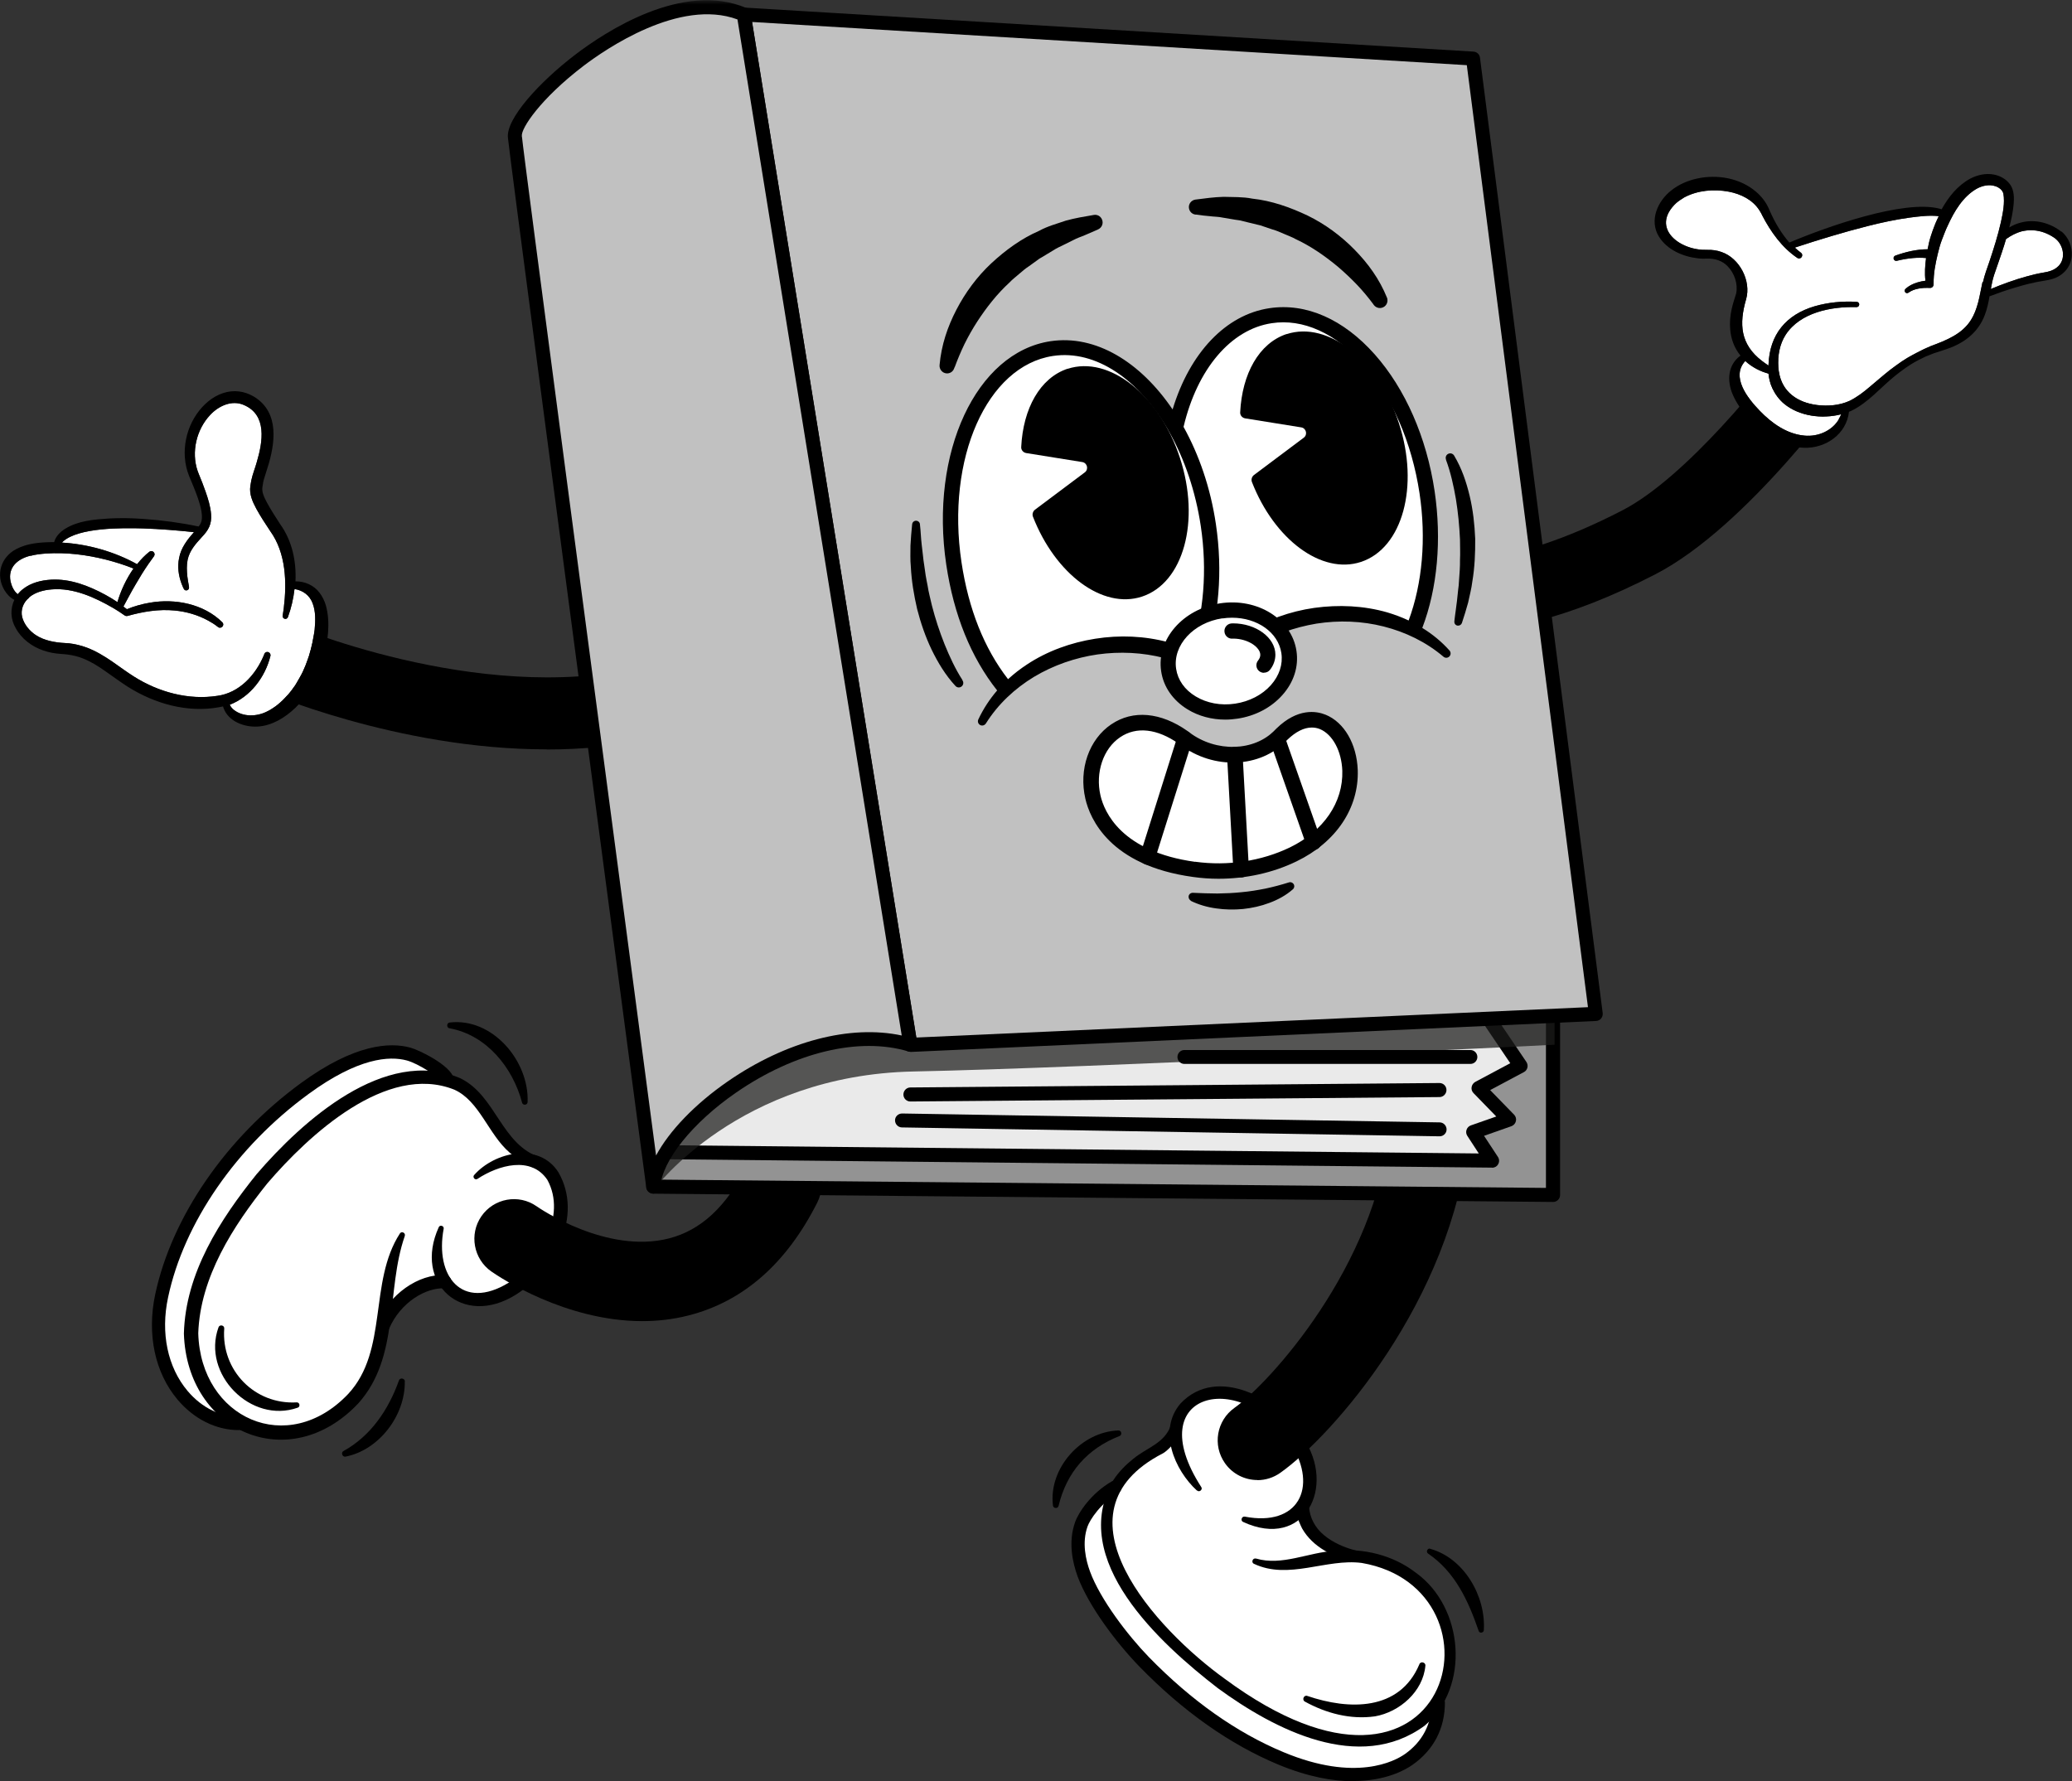 <svg width="221" height="190" viewBox="0 0 221 190" fill="none" xmlns="http://www.w3.org/2000/svg">
<rect x="0" y="0" width="221" height="190" fill="#333333" stroke="none"/>
<g clip-path="url(#clip0_730_2)">
<path d="M152.543 165.203C156.157 166.202 158.494 170.26 158.264 173.896C158.238 174.19 157.791 174.241 157.715 173.96C156.604 170.734 155.199 167.674 152.326 165.716C152.058 165.549 152.25 165.114 152.543 165.191V165.203Z" fill="black"/>
<path d="M119.419 153.17C115.984 154.515 113.762 157.036 112.907 160.634C112.83 160.954 112.332 160.903 112.307 160.582C111.821 156.614 115.333 152.71 119.279 152.582C119.611 152.556 119.726 153.042 119.419 153.17Z" fill="black"/>
<path d="M47.949 109.069C52.52 108.519 56.441 113.165 56.275 117.544C56.275 117.889 55.764 117.94 55.687 117.62C54.691 113.857 51.895 110.4 47.949 109.683C47.617 109.645 47.617 109.12 47.949 109.069Z" fill="black"/>
<path d="M43.173 147.346C43.237 150.968 40.441 154.668 36.852 155.372C36.508 155.436 36.329 154.924 36.648 154.77C39.559 153.157 41.437 150.367 42.548 147.256C42.65 146.923 43.173 147 43.186 147.346H43.173Z" fill="black"/>
<path d="M57.922 124.354C57.756 124.239 57.577 124.162 57.398 124.072H57.411C57.334 124.034 57.283 123.995 57.207 123.97C57.169 123.957 57.143 123.944 57.105 123.931C52.406 121.986 52.687 117.492 48.626 115.572C48.332 115.431 48.026 115.316 47.706 115.226C47.502 114.382 44.782 112.781 43.569 112.461C41.386 111.872 37.81 112.257 32.498 116.148C25.207 121.474 19.065 129.667 17.226 138.269C15.54 146.206 20.52 152.069 25.743 151.852C29.433 153.797 34.26 152.927 37.721 149.163C39.457 147.269 40.3 144.67 40.811 141.482C41.666 139.524 43.173 138.077 44.77 137.322C45.651 136.912 46.557 136.695 47.4 136.733H47.425C47.706 137.181 48.064 137.591 48.511 137.898C51.065 139.677 55.253 138.103 57.833 134.365C60.425 130.627 60.45 126.159 57.884 124.367L57.922 124.354Z" fill="white"/>
<path d="M43.173 131.843C41.143 137.68 42.663 144.734 38.219 149.688C30.864 157.497 19.946 152.748 19.614 142.25C19.78 135.786 23.483 130.076 27.365 125.25C32.23 119.592 41.041 111.616 49.06 114.996C52.916 116.826 53.453 122.139 57.641 123.458C57.96 123.586 58.126 123.957 57.999 124.277C57.539 125.455 54.959 123.458 54.359 122.946C52.086 120.987 51.141 117.428 48.447 116.225C41.232 113.357 32.932 121.077 28.527 126.21C24.849 130.793 21.35 136.234 21.146 142.212C21.401 151.301 30.698 155.487 37.146 148.677C41.437 144.042 39.304 136.746 42.65 131.574C42.828 131.279 43.288 131.51 43.173 131.83V131.843Z" fill="black"/>
<path d="M40.837 142.174C40.747 142.174 40.645 142.161 40.556 142.11C40.198 141.956 40.032 141.534 40.185 141.175C41.539 138.039 44.603 135.875 47.464 136.003C47.847 136.016 48.153 136.349 48.141 136.746C48.128 137.13 47.796 137.463 47.4 137.424C45.51 137.322 42.752 138.82 41.488 141.751C41.373 142.02 41.117 142.174 40.837 142.174Z" fill="black"/>
<path d="M25.462 152.543C23.049 152.543 20.686 151.365 18.937 149.291C16.524 146.424 15.655 142.34 16.549 138.09C18.311 129.795 24.121 121.358 32.09 115.534C37.836 111.335 41.603 111.156 43.761 111.744C44.757 112.013 48.077 113.652 48.396 115.022C48.485 115.406 48.255 115.777 47.873 115.879C47.502 115.969 47.119 115.738 47.03 115.367C46.813 114.868 44.616 113.447 43.39 113.114C41.526 112.615 38.206 112.82 32.919 116.686C25.22 122.306 19.614 130.422 17.928 138.384C17.111 142.199 17.877 145.835 20.01 148.37C21.555 150.2 23.636 151.199 25.718 151.109C26.101 151.071 26.433 151.391 26.458 151.788C26.471 152.172 26.177 152.504 25.781 152.53C25.679 152.53 25.564 152.53 25.462 152.53V152.543Z" fill="black"/>
<path d="M23.917 141.713C23.585 146.18 27.173 149.842 31.642 149.586C31.962 149.56 32.064 150.047 31.758 150.149C26.765 151.916 21.504 146.565 23.304 141.585C23.419 141.239 23.955 141.354 23.917 141.713Z" fill="black"/>
<path d="M50.58 125.327C52.763 122.856 57.513 121.793 59.569 125.058C62.225 129.692 59.135 135.542 55.011 138.103C49.354 141.649 44.054 136.912 46.8 130.895C46.928 130.614 47.374 130.755 47.323 131.062C46.366 136.118 49.277 139.856 54.232 136.835C57.565 134.672 60.476 129.666 58.382 125.852C56.658 123.278 53.172 124.264 50.924 125.749C50.656 125.928 50.362 125.544 50.58 125.327Z" fill="black"/>
<path d="M68.508 140.919C60.31 140.919 53.325 136.259 52.418 135.632C50.503 134.301 50.018 131.651 51.346 129.73C52.674 127.81 55.317 127.324 57.233 128.668C57.539 128.885 64.703 133.788 71.343 132.099C74.752 131.228 77.459 128.719 79.617 124.443C80.677 122.357 83.218 121.512 85.3 122.562C87.394 123.611 88.224 126.172 87.177 128.258C83.895 134.774 79.272 138.832 73.424 140.317C71.764 140.74 70.104 140.919 68.495 140.919H68.508Z" fill="black"/>
<path d="M152.122 169.607C150.232 167.47 147.41 166.177 144.524 166.01C142.238 165.498 139.135 163.988 138.918 160.749C140.604 158.38 139.569 154.31 136.428 151.391C133.095 148.293 128.69 147.64 126.57 149.931C126.2 150.341 125.945 150.828 125.753 151.34H125.727C124.974 153.977 123.735 154.143 122.216 155.423C121.182 156.307 119.841 157.318 119.011 158.752C117.236 159.52 115.691 161.696 115.371 162.605C114.771 164.308 115.014 166.215 115.64 167.905C116.776 171.003 119.777 174.92 122.075 177.276C127.873 183.228 133.185 186.121 136.684 187.568C143.745 190.512 148.291 189.091 150.283 187.696C152.173 186.377 153.82 183.075 153.82 180.527C154.05 179.977 154.254 179.401 154.42 178.748C155.238 175.56 154.344 172.04 152.16 169.582L152.122 169.607Z" fill="white"/>
<path d="M133.964 166.241C136.747 167.06 139.544 165.575 142.366 165.421C145.405 165.101 148.585 165.869 151.024 167.764C156.119 171.425 156.847 179.913 151.969 184.06C144.984 189.194 135.93 184.483 129.89 180.066C123.748 175.317 113.852 166.369 118.755 157.868C119.33 156.998 120.071 156.243 120.862 155.615C122.369 154.374 124.195 153.977 124.897 152.018C125.038 151.698 125.408 151.557 125.715 151.698C126.902 152.274 124.731 154.668 124.029 155.026C111.732 161.35 123.416 173.883 130.631 179.068C154.816 196.951 161.341 169.492 145.252 166.714C141.459 166.215 137.45 168.558 133.747 166.804C133.415 166.663 133.619 166.138 133.964 166.253V166.241Z" fill="black"/>
<path d="M139.442 180.898C143.873 182.409 149.261 182.537 151.381 177.544C151.483 177.173 152.071 177.288 152.032 177.672C151.79 180.425 149.287 182.614 146.657 183.075C144.026 183.446 141.434 182.742 139.174 181.5C138.829 181.308 139.084 180.758 139.442 180.898Z" fill="black"/>
<path d="M144.345 190C142.213 190 139.57 189.552 136.377 188.234C131.18 186.07 126.187 182.55 121.539 177.775C119.1 175.266 116.112 171.323 114.937 168.148C114.401 166.676 113.916 164.487 114.669 162.362C115.04 161.312 116.393 159.277 118.589 158.009C118.921 157.817 119.356 157.933 119.547 158.265C119.739 158.598 119.624 159.034 119.292 159.226C117.376 160.339 116.24 162.132 115.997 162.823C115.384 164.538 115.806 166.394 116.265 167.636C117.351 170.593 120.288 174.434 122.548 176.764C127.068 181.398 131.895 184.816 136.914 186.902C144.588 190.103 148.751 187.863 149.836 187.107C151.713 185.789 152.709 183.894 152.709 181.603C152.709 181.219 153.028 180.899 153.412 180.899C153.795 180.899 154.114 181.219 154.114 181.603C154.114 184.368 152.914 186.672 150.641 188.259C149.874 188.797 147.793 189.975 144.333 189.975L144.345 190Z" fill="black"/>
<path d="M127.668 158.995C125.268 156.806 123.467 152.569 125.906 149.714C129.839 145.528 136.479 149.266 138.969 153.324C142.596 158.598 139.11 165.357 132.585 162.336C132.278 162.195 132.444 161.709 132.776 161.773C138.433 162.861 140.591 158.726 137.744 154.079C132.483 145.912 121.552 148.395 128.115 158.598C128.332 158.867 127.924 159.226 127.681 158.982L127.668 158.995Z" fill="black"/>
<path d="M134.117 157.869C132.789 157.869 131.474 157.241 130.656 156.076C129.303 154.156 129.763 151.519 131.678 150.162C135.407 147.525 146.72 135.095 148.214 120.488C148.457 118.158 150.526 116.456 152.862 116.699C155.186 116.942 156.885 119.029 156.642 121.359C154.854 138.73 142.098 153.183 136.556 157.1C135.815 157.625 134.96 157.881 134.117 157.881V157.869Z" fill="black"/>
<path d="M139.621 160.685C139.685 161.876 140.272 162.977 141.23 163.758C142.187 164.551 143.413 165.089 144.665 165.396C144.997 165.473 145.188 165.806 145.112 166.139C145.035 166.459 144.716 166.663 144.384 166.587C142.264 166.113 140.017 165.038 138.88 163.028C138.523 162.298 137.565 160.237 138.842 160.007C139.238 159.968 139.582 160.276 139.608 160.672L139.621 160.685Z" fill="black"/>
<path d="M156.298 67.323C153.859 67.323 152.518 66.913 152.186 66.798L154.689 59.54L154.561 59.501C154.561 59.501 160.422 60.961 173.051 54.432C179.857 50.911 188.464 40.133 191.196 36.279L197.441 40.734C196.994 41.361 186.433 56.16 176.563 61.255C166.871 66.26 160.192 67.31 156.298 67.31V67.323Z" fill="black"/>
<path d="M58.318 79.933C42.369 79.933 28.093 73.737 27.365 73.417L30.442 66.389C30.647 66.478 50.835 75.209 68.278 71.202L69.989 78.691C66.107 79.574 62.161 79.945 58.318 79.945V79.933Z" fill="black"/>
<mask id="mask0_730_2" style="mask-type:luminance" maskUnits="userSpaceOnUse" x="5" y="0" width="214" height="166">
<path d="M218.893 0H5.644V165.139H218.893V0Z" fill="white"/>
</mask>
<g mask="url(#mask0_730_2)">
<path d="M165.632 108.903V127.452L69.67 126.556L70.449 111.437L165.313 98.726L165.632 108.89V108.903Z" fill="#939393"/>
<path d="M165.632 128.207L69.67 127.324C69.466 127.324 69.274 127.234 69.133 127.094C68.993 126.94 68.916 126.748 68.929 126.543L69.708 111.424C69.721 111.066 70.002 110.772 70.359 110.72L165.223 98.008C165.428 97.983 165.645 98.047 165.811 98.175C165.964 98.316 166.066 98.508 166.079 98.725L166.398 108.89V127.465C166.398 127.657 166.321 127.849 166.181 127.99C166.041 128.13 165.849 128.207 165.657 128.207H165.632ZM70.462 125.826L164.891 126.709V108.928L164.598 99.596L71.177 112.116L70.462 125.839V125.826Z" fill="black"/>
<path d="M159.132 123.803L157.127 120.757L160.946 119.425L157.702 116.097L162.184 113.716L146.171 90.059L73.245 113.332L71.177 122.92L159.132 123.816V123.803Z" fill="#EAEAEA"/>
<path d="M159.132 124.546L71.177 123.65C70.947 123.65 70.743 123.547 70.602 123.368C70.462 123.189 70.41 122.971 70.462 122.741L72.53 113.152C72.581 112.896 72.773 112.679 73.028 112.602L145.954 89.329C146.274 89.226 146.618 89.342 146.797 89.623L162.81 113.28C162.925 113.46 162.963 113.677 162.912 113.882C162.861 114.087 162.721 114.266 162.542 114.356L158.941 116.276L161.495 118.9C161.673 119.08 161.75 119.348 161.686 119.592C161.622 119.848 161.444 120.04 161.201 120.129L158.29 121.153L159.771 123.406C159.924 123.637 159.937 123.931 159.796 124.175C159.669 124.418 159.413 124.559 159.145 124.559L159.132 124.546ZM72.096 122.165L157.728 123.035L156.502 121.153C156.374 120.961 156.349 120.718 156.425 120.501C156.502 120.283 156.668 120.116 156.885 120.04L159.592 119.092L157.166 116.596C157 116.43 156.923 116.199 156.962 115.956C157 115.726 157.14 115.521 157.345 115.406L161.086 113.408L145.852 90.903L73.871 113.869L72.096 122.139V122.165Z" fill="black"/>
<path opacity="0.72" d="M69.836 126.773L71.062 100.991L165.811 107.853V111.437C165.811 111.437 116.01 113.921 97.418 114.292C78.826 114.676 69.836 126.773 69.836 126.773Z" fill="#1D1D1B"/>
<path d="M97.098 111.45L170.203 108.147L157.115 6.247L79.336 1.536L97.111 111.437L97.098 111.45Z" fill="#C1C1C1"/>
<path d="M97.098 112.193C96.728 112.193 96.422 111.924 96.358 111.566L78.596 1.665C78.557 1.447 78.621 1.217 78.774 1.05C78.928 0.884 79.145 0.794 79.374 0.807L157.166 5.505C157.523 5.531 157.817 5.799 157.855 6.158L170.944 108.058C170.969 108.263 170.906 108.468 170.778 108.634C170.65 108.8 170.446 108.89 170.242 108.903L97.137 112.206H97.098V112.193ZM80.217 2.343L97.737 110.669L169.373 107.431L156.451 6.952L80.217 2.343Z" fill="black"/>
<path d="M54.934 14.632C54.934 15.49 69.338 123.893 69.683 126.569C70.168 119.797 85.581 107.981 97.111 111.45C94.864 97.535 80 5.607 79.336 1.549C69.644 -2.599 54.487 11.445 54.934 14.632Z" fill="#C1C1C1"/>
<path d="M69.67 127.311C69.3 127.311 68.98 127.03 68.929 126.658C68.84 125.993 67.831 118.388 66.439 107.866C59.046 52.115 54.41 16.936 54.181 14.735C53.9 12.699 57.565 8.731 61.331 5.85C64.562 3.38 72.824 -2.048 79.617 0.858C79.847 0.96 80.026 1.165 80.064 1.421L97.839 111.322C97.877 111.578 97.788 111.834 97.597 112.001C97.405 112.167 97.137 112.231 96.894 112.154C91.646 110.58 84.776 112.218 78.506 116.545C73.871 119.745 70.615 123.791 70.423 126.62C70.398 127.004 70.079 127.298 69.695 127.311H69.67ZM55.675 14.607C55.789 16.104 63.987 77.936 67.921 107.686C68.84 114.612 69.555 120.027 69.976 123.253C71.394 120.616 74.126 117.761 77.651 115.329C83.857 111.053 90.675 109.274 96.179 110.452L78.659 2.074C72.479 -0.217 64.562 5.262 62.238 7.028C57.654 10.523 55.547 13.711 55.662 14.517C55.662 14.543 55.662 14.568 55.662 14.594L55.675 14.607Z" fill="black"/>
<path d="M153.539 121.205L96.205 120.257C95.796 120.257 95.464 119.912 95.464 119.502C95.464 119.092 95.809 118.772 96.218 118.772L153.552 119.72C153.961 119.72 154.293 120.065 154.293 120.475C154.293 120.885 153.948 121.205 153.552 121.205H153.539Z" fill="black"/>
<path d="M97.099 117.492C96.69 117.492 96.358 117.16 96.358 116.75C96.358 116.34 96.69 115.995 97.099 115.995L153.539 115.521C153.948 115.521 154.28 115.854 154.28 116.263C154.28 116.673 153.948 117.019 153.539 117.019L97.099 117.492Z" fill="black"/>
<path d="M156.834 113.485H126.328C125.919 113.485 125.587 113.153 125.587 112.743C125.587 112.333 125.919 112 126.328 112H156.834C157.243 112 157.575 112.333 157.575 112.743C157.575 113.153 157.243 113.485 156.834 113.485Z" fill="black"/>
<path d="M101.823 39.186C102.117 38.379 102.487 37.496 102.883 36.677C103.292 35.857 103.739 35.064 104.237 34.296C105.233 32.772 106.357 31.338 107.685 30.122C107.991 29.79 108.361 29.521 108.693 29.226C109.038 28.932 109.37 28.637 109.753 28.394L110.851 27.6L112.026 26.896L112.614 26.538C112.805 26.423 113.022 26.333 113.226 26.231L114.465 25.616C114.874 25.386 115.321 25.258 115.755 25.066C116.189 24.887 116.623 24.695 117.057 24.502L117.134 24.464C117.543 24.272 117.721 23.798 117.53 23.389C117.377 23.043 117.019 22.864 116.661 22.928C115.678 23.094 114.669 23.261 113.699 23.529C112.741 23.862 111.745 24.118 110.839 24.618C108.949 25.437 107.25 26.679 105.731 28.087C104.211 29.508 102.96 31.21 102.015 33.028C101.057 34.872 100.406 36.805 100.214 38.943C100.176 39.391 100.508 39.787 100.942 39.826C101.313 39.864 101.657 39.634 101.772 39.288L101.798 39.199L101.823 39.186Z" fill="black"/>
<path d="M147.934 31.748C147.129 29.764 145.929 28.112 144.473 26.627C143.03 25.155 141.332 23.901 139.468 22.992C137.603 22.108 135.611 21.404 133.568 21.187C132.559 20.982 131.525 21.033 130.516 20.995C129.507 21.02 128.499 21.161 127.503 21.289C127.056 21.353 126.749 21.763 126.813 22.198C126.864 22.569 127.158 22.851 127.515 22.889H127.605C128.077 22.966 128.55 23.017 129.009 23.056C129.469 23.12 129.942 23.107 130.401 23.209L131.768 23.44C131.997 23.478 132.227 23.491 132.444 23.555L133.108 23.721L134.436 24.041L135.726 24.477C136.16 24.592 136.569 24.784 136.99 24.963C137.399 25.142 137.833 25.296 138.216 25.514C139.851 26.282 141.345 27.319 142.737 28.483C143.426 29.072 144.09 29.7 144.729 30.365C145.354 31.018 145.967 31.761 146.478 32.452L146.529 32.529C146.797 32.887 147.308 32.964 147.666 32.695C147.972 32.465 148.061 32.068 147.934 31.735V31.748Z" fill="black"/>
<path d="M129.469 70.767C130.478 69.602 131.653 68.591 132.968 67.771C135.113 66.414 137.616 65.493 140.221 65.121C141.153 64.993 142.098 64.929 143.017 64.929C144.729 64.929 146.376 65.16 147.908 65.608C148.687 65.838 149.44 66.12 150.13 66.453L150.398 66.581L150.5 66.299C151.982 62.305 152.403 57.428 151.675 52.589C150.845 47.11 148.7 42.181 145.622 38.712C142.966 35.704 139.94 34.116 136.875 34.116C136.454 34.116 136.02 34.155 135.598 34.206C131.155 34.871 127.464 39.198 125.983 45.471L125.958 45.574L126.009 45.663C127.694 48.697 128.869 52.243 129.418 55.917C130.159 60.871 129.75 65.877 128.243 70.012L128.167 70.229L128.371 70.344C128.626 70.485 128.869 70.652 129.112 70.805L129.303 70.933L129.456 70.754L129.469 70.767Z" fill="white"/>
<path d="M107.684 72.662C108.285 72.111 108.949 71.586 109.651 71.125C111.72 69.755 114.21 68.808 116.853 68.399C117.849 68.245 118.858 68.155 119.854 68.155C121.463 68.155 123.046 68.36 124.566 68.77C125.421 69 126.213 69.282 126.915 69.602L127.183 69.73L127.285 69.448C128.677 65.505 129.048 60.769 128.345 56.084C127.796 52.422 126.634 48.928 124.961 45.97C124.91 45.894 124.885 45.855 124.872 45.817C121.909 40.658 117.67 37.598 113.533 37.598C113.111 37.598 112.677 37.636 112.256 37.688C105.067 38.776 100.585 48.774 102.27 59.988C103.024 65.019 104.709 69.256 107.289 72.597L107.467 72.828L107.684 72.623V72.662Z" fill="white"/>
<path d="M135.637 34.475C131.282 35.127 127.694 39.365 126.238 45.535C127.886 48.505 129.111 52.025 129.686 55.892C130.439 60.922 130.018 65.941 128.499 70.114C128.754 70.255 129.009 70.421 129.265 70.588C130.286 69.397 131.512 68.36 132.827 67.528C135.062 66.107 137.59 65.211 140.183 64.84C142.775 64.481 145.456 64.597 147.985 65.326C148.751 65.557 149.517 65.838 150.245 66.184C151.713 62.228 152.135 57.441 151.407 52.614C150.59 47.199 148.47 42.309 145.418 38.878C142.455 35.537 138.969 33.962 135.637 34.475ZM107.506 72.457C108.131 71.881 108.808 71.356 109.51 70.895C111.707 69.436 114.235 68.539 116.815 68.13C119.407 67.72 122.088 67.823 124.642 68.514C125.447 68.731 126.251 69.013 127.03 69.359C128.396 65.467 128.779 60.82 128.077 56.122C127.515 52.371 126.328 48.94 124.732 46.111C124.693 46.047 124.655 45.996 124.629 45.919C121.514 40.517 116.904 37.278 112.307 37.969C105.271 39.032 100.891 48.902 102.551 59.962C103.305 64.981 104.977 69.167 107.518 72.444L107.506 72.457ZM125.076 43.653C126.902 37.636 130.746 33.566 135.394 32.874C139.301 32.285 143.286 34.039 146.631 37.803C149.887 41.477 152.16 46.649 153.016 52.384C153.782 57.569 153.322 62.727 151.701 66.978C152.786 67.643 153.769 68.45 154.612 69.397C154.752 69.564 154.765 69.82 154.612 69.999C154.446 70.191 154.152 70.216 153.961 70.05C152.109 68.475 149.9 67.413 147.576 66.824C145.252 66.235 142.813 66.145 140.425 66.517C138.05 66.914 135.752 67.72 133.734 69C132.572 69.743 131.499 70.613 130.58 71.612C130.222 72.009 129.878 72.431 129.558 72.879C129.137 72.534 128.677 72.213 128.218 71.919C126.979 71.151 125.6 70.575 124.182 70.191C121.871 69.589 119.432 69.474 117.057 69.807C114.682 70.152 112.358 70.959 110.302 72.188C108.246 73.43 106.446 75.107 105.156 77.168C105.028 77.36 104.786 77.449 104.569 77.347C104.339 77.244 104.237 76.963 104.352 76.732C104.875 75.619 105.552 74.582 106.356 73.647C103.56 70.114 101.734 65.608 100.929 60.231C99.142 48.275 104.122 37.585 112.052 36.395C116.853 35.678 121.629 38.597 125.064 43.666L125.076 43.653Z" fill="black"/>
<path d="M113.878 39.339C118.308 37.893 123.672 42.143 125.855 48.851C128.052 55.559 126.238 62.177 121.807 63.636C117.606 65.019 112.562 61.242 110.174 55.111C110.072 54.842 110.174 54.535 110.391 54.368L115.704 50.387C116.138 50.067 115.972 49.376 115.435 49.286L109.459 48.326C109.14 48.275 108.897 47.993 108.923 47.673C109.127 43.589 110.915 40.312 113.878 39.326V39.339Z" fill="black"/>
<path d="M137.233 35.639C141.664 34.193 147.027 38.443 149.21 45.151C151.407 51.859 149.594 58.477 145.163 59.937C140.961 61.319 135.917 57.543 133.53 51.411C133.427 51.142 133.53 50.835 133.747 50.668L139.059 46.687C139.493 46.367 139.327 45.676 138.791 45.586L132.815 44.626C132.495 44.575 132.253 44.293 132.278 43.973C132.483 39.889 134.27 36.612 137.233 35.627V35.639Z" fill="black"/>
<path d="M102.653 72.533C101.9 71.368 101.274 70.024 100.738 68.693C100.202 67.349 99.755 65.979 99.397 64.584C99.244 63.88 99.04 63.175 98.937 62.459C98.874 62.1 98.784 61.742 98.733 61.383C98.682 61.025 98.631 60.666 98.58 60.308C98.516 59.95 98.478 59.591 98.439 59.22L98.312 58.132C98.222 57.402 98.21 56.672 98.12 55.93V55.904C98.095 55.674 97.877 55.52 97.648 55.546C97.456 55.571 97.303 55.725 97.29 55.917C97.213 56.672 97.15 57.428 97.111 58.183C97.111 58.938 97.073 59.706 97.15 60.462C97.226 61.985 97.482 63.495 97.826 64.981C98.21 66.465 98.708 67.925 99.372 69.307C100.048 70.69 100.827 71.996 101.913 73.173C102.091 73.365 102.398 73.378 102.589 73.199C102.768 73.033 102.794 72.777 102.666 72.585L102.641 72.546L102.653 72.533Z" fill="black"/>
<path d="M154.242 49.081C154.727 50.387 155.046 51.833 155.289 53.242C155.519 54.662 155.659 56.109 155.723 57.543C155.723 58.26 155.761 58.989 155.723 59.719C155.723 60.078 155.723 60.449 155.697 60.807C155.672 61.166 155.646 61.537 155.621 61.895C155.608 62.254 155.57 62.625 155.519 62.983L155.404 64.072C155.327 64.801 155.199 65.518 155.123 66.261V66.286C155.097 66.517 155.263 66.722 155.493 66.734C155.685 66.747 155.863 66.632 155.927 66.453C156.17 65.736 156.387 65.006 156.591 64.276C156.744 63.534 156.949 62.804 157.038 62.036C157.294 60.538 157.357 59.002 157.345 57.466C157.281 55.943 157.115 54.406 156.757 52.909C156.4 51.411 155.914 49.964 155.097 48.594C154.957 48.364 154.663 48.287 154.433 48.428C154.229 48.543 154.152 48.799 154.229 49.004V49.043L154.242 49.081Z" fill="black"/>
<path d="M126.979 96.075C127.835 96.498 128.767 96.767 129.712 96.895C130.657 97.035 131.627 97.048 132.585 96.959C133.542 96.856 134.487 96.651 135.394 96.306C136.301 95.973 137.169 95.499 137.897 94.859C138.076 94.706 138.101 94.424 137.935 94.245C137.82 94.117 137.641 94.066 137.488 94.117C136.633 94.386 135.815 94.603 134.973 94.782C134.13 94.949 133.287 95.09 132.432 95.166C131.576 95.256 130.72 95.294 129.852 95.307C128.984 95.307 128.115 95.269 127.222 95.231C126.979 95.231 126.775 95.41 126.775 95.653C126.775 95.832 126.864 95.986 127.017 96.063L126.979 96.075Z" fill="black"/>
<path d="M129.967 92.363C132.7 92.363 135.369 91.761 137.693 90.635C141.408 88.83 143.554 85.681 143.439 82.199C143.362 79.984 142.328 78.102 140.872 77.513C140.553 77.385 140.221 77.321 139.902 77.321C138.995 77.321 138.063 77.782 137.118 78.691L137.003 78.806C135.611 80.266 133.645 81.059 131.461 81.059C129.52 81.059 127.592 80.406 126.034 79.216L125.881 79.101C124.476 78.115 123.123 77.616 121.846 77.616C120.926 77.616 120.071 77.872 119.305 78.397C117.415 79.677 116.508 82.352 117.096 84.9C117.517 86.718 119.381 91.083 127.426 92.184C128.269 92.299 129.124 92.363 129.967 92.363Z" fill="white"/>
<path d="M127.464 91.915C130.963 92.401 134.551 91.851 137.578 90.391C141.191 88.638 143.273 85.578 143.171 82.211C143.094 80.112 142.136 78.332 140.783 77.769C140.502 77.654 140.208 77.603 139.914 77.603C139.084 77.603 138.203 78.051 137.322 78.896C137.284 78.934 137.258 78.96 137.22 78.998C134.424 81.942 129.443 82.135 125.894 79.446C125.842 79.408 125.779 79.369 125.728 79.331C123.429 77.718 121.207 77.462 119.471 78.64C117.67 79.856 116.814 82.403 117.376 84.848C117.785 86.615 119.598 90.84 127.464 91.928V91.915ZM118.538 77.257C120.837 75.695 123.812 75.964 126.66 77.974C126.724 78.012 126.787 78.064 126.864 78.128C129.712 80.278 133.811 80.163 135.994 77.859C136.045 77.808 136.096 77.744 136.147 77.705C138.408 75.503 140.4 75.836 141.383 76.233C143.375 77.04 144.716 79.357 144.818 82.147C144.945 86.193 142.519 89.828 138.293 91.876C135.764 93.105 132.891 93.733 129.967 93.733C129.06 93.733 128.154 93.669 127.247 93.541C118.36 92.325 116.253 87.306 115.767 85.207C115.04 82.058 116.15 78.857 118.551 77.244L118.538 77.257Z" fill="black"/>
<path d="M131.665 79.677C132.112 79.638 132.508 79.997 132.534 80.457L133.21 92.721C133.236 93.182 132.891 93.566 132.432 93.592C132.419 93.592 132.406 93.592 132.38 93.592C131.946 93.592 131.576 93.246 131.55 92.811L130.874 80.547C130.848 80.086 131.193 79.702 131.653 79.677H131.665Z" fill="black"/>
<path d="M121.616 91.16L125.587 78.55C125.728 78.115 126.187 77.872 126.621 78.013C127.056 78.153 127.298 78.614 127.158 79.05L123.186 91.659C123.072 92.017 122.752 92.235 122.395 92.235C122.318 92.235 122.229 92.235 122.152 92.197C121.718 92.056 121.475 91.595 121.616 91.16Z" fill="black"/>
<path d="M135.956 78.013C136.39 77.859 136.863 78.089 137.016 78.525L140.885 89.559C141.038 89.995 140.808 90.468 140.374 90.622C140.285 90.66 140.195 90.673 140.106 90.673C139.761 90.673 139.442 90.456 139.327 90.123L135.458 79.088C135.305 78.653 135.535 78.179 135.969 78.025L135.956 78.013Z" fill="black"/>
<path d="M131.856 75.877C135.399 75.344 137.912 72.514 137.469 69.556C137.026 66.599 133.795 64.634 130.252 65.167C126.709 65.7 124.196 68.53 124.639 71.488C125.082 74.445 128.313 76.41 131.856 75.877Z" fill="white"/>
<path d="M126.673 75.67C125.102 74.71 124.093 73.263 123.85 71.599C123.34 68.207 126.162 64.955 130.146 64.353C134.13 63.752 137.769 66.03 138.28 69.423C138.535 71.1 137.999 72.777 136.773 74.146C135.586 75.478 133.887 76.374 131.985 76.656C131.55 76.719 131.129 76.758 130.695 76.758C129.239 76.758 127.847 76.387 126.673 75.67ZM130.376 65.953C127.285 66.414 125.064 68.834 125.447 71.343C125.625 72.533 126.353 73.57 127.515 74.274C128.716 75.004 130.222 75.286 131.742 75.055C133.262 74.825 134.628 74.121 135.56 73.071C136.454 72.06 136.85 70.856 136.671 69.666C136.339 67.438 134.079 65.889 131.41 65.889C131.065 65.889 130.72 65.915 130.376 65.966V65.953Z" fill="black"/>
<path d="M134.819 71.753C135.062 71.753 135.305 71.65 135.458 71.445C135.841 70.959 136.033 70.396 136.033 69.832C136.033 68.015 133.964 66.491 131.512 66.491C131.436 66.491 131.372 66.491 131.295 66.504C130.848 66.568 130.542 66.978 130.606 67.426C130.669 67.874 131.078 68.181 131.525 68.117C133.134 68.117 134.424 69.064 134.424 69.845C134.424 70.05 134.347 70.255 134.181 70.46C133.9 70.818 133.964 71.33 134.321 71.599C134.475 71.714 134.641 71.765 134.819 71.765V71.753Z" fill="black"/>
</g>
<path d="M3.129 63.7C3.78 63.163 4.674 62.932 5.529 62.868C7.84 62.676 10.126 63.726 12.093 64.865C12.501 65.109 12.91 65.365 13.293 65.646C13.382 65.71 13.51 65.723 13.612 65.698C15.247 65.237 16.945 64.955 18.631 65.121C19.882 65.237 21.108 65.595 22.206 66.197C22.564 66.389 22.908 66.606 23.228 66.862C23.56 67.157 24.019 66.709 23.713 66.376C21.721 64.405 18.656 63.816 15.975 64.289C15.132 64.43 14.315 64.661 13.536 64.981C13.408 64.891 13.293 64.789 13.165 64.699C13.37 64.328 13.561 63.944 13.765 63.585C13.982 63.188 14.212 62.753 14.455 62.356C14.889 61.601 15.349 60.858 15.834 60.154C16.013 59.898 16.23 59.591 16.422 59.335C16.651 59.015 16.256 58.618 15.936 58.849C15.464 59.22 15.03 59.668 14.621 60.18C12.195 58.836 9.398 58.042 6.615 57.876C6.653 57.837 6.678 57.799 6.717 57.761C8.39 56.25 13.05 56.301 15.272 56.365C17.085 56.429 18.886 56.57 20.686 56.762C19.997 57.543 19.295 58.439 19.103 59.527C18.912 60.449 19.039 61.371 19.358 62.241L19.435 62.433C19.486 62.561 19.537 62.689 19.601 62.804C19.665 62.958 19.844 63.022 19.997 62.945C20.278 62.804 20.125 62.471 20.099 62.241C20.048 61.998 20.022 61.742 19.984 61.499C19.92 60.91 19.895 60.282 20.01 59.719C20.214 58.746 20.84 58.042 21.517 57.3C22.232 56.557 22.602 55.917 22.512 54.842C22.449 54.01 22.193 53.203 21.925 52.435C21.708 51.808 21.465 51.193 21.21 50.579C21.172 50.489 21.108 50.336 21.082 50.246C20.38 48.211 20.955 45.804 22.423 44.255C23.317 43.295 24.722 42.642 25.998 43.193C28.514 44.255 28.029 47.123 27.39 49.286C27.212 49.939 26.944 50.566 26.803 51.245C26.777 51.385 26.726 51.718 26.701 51.846C26.573 52.717 26.944 53.536 27.339 54.266C27.786 55.085 28.31 55.879 28.821 56.647C30.506 58.989 30.608 62.1 30.264 64.904C30.225 65.16 30.187 65.416 30.149 65.672C30.098 66.005 30.57 66.171 30.71 65.826C31.055 64.878 31.298 63.854 31.413 62.83C32.281 62.958 33.022 63.483 33.341 64.341C33.686 65.237 33.647 66.222 33.558 67.17C33.545 67.298 33.507 67.579 33.481 67.695C33.43 67.989 33.379 68.283 33.315 68.578L33.149 69.269L32.958 69.948C32.932 70.037 32.881 70.191 32.843 70.28C32.766 70.472 32.677 70.754 32.6 70.946C32.434 71.369 32.23 71.817 32 72.213C31.898 72.393 31.758 72.649 31.655 72.815L31.477 73.11L31.272 73.391C31.272 73.391 31.145 73.57 31.119 73.609C31.068 73.673 30.902 73.878 30.851 73.942C30.787 74.031 30.698 74.121 30.621 74.198C30.327 74.531 29.983 74.863 29.638 75.145C29.459 75.286 29.28 75.427 29.089 75.542L28.808 75.721L28.514 75.875C27.416 76.451 25.922 76.502 24.926 75.708C24.747 75.555 24.594 75.375 24.505 75.171C26.701 74.326 28.271 72.252 28.846 69.96C28.923 69.538 28.348 69.371 28.195 69.756C28.182 69.807 28.144 69.871 28.131 69.922C27.25 72.022 25.5 73.916 23.177 74.223C20.099 74.697 16.919 73.826 14.302 72.175C13.485 71.663 12.731 71.087 11.927 70.537C11.097 69.973 10.216 69.436 9.258 69.077C8.645 68.847 7.994 68.693 7.342 68.616L6.947 68.591C5.861 68.539 4.686 68.322 3.805 67.733C3.129 67.285 2.567 66.594 2.362 65.813C2.184 65.057 2.477 64.264 3.09 63.764L3.129 63.7Z" fill="white"/>
<path d="M3.269 59.284C3.805 59.143 4.38 59.079 4.929 59.041C7.062 58.9 9.22 59.169 11.301 59.693C12.297 59.95 13.28 60.257 14.238 60.641C13.472 61.742 12.872 63.022 12.527 64.225C12.105 63.944 11.659 63.675 11.212 63.431C9.462 62.484 7.483 61.716 5.453 61.831C4.393 61.895 3.307 62.151 2.439 62.843C2.235 62.996 2.056 63.188 1.89 63.38C1.481 63.073 1.226 62.484 1.124 62.011C0.83 60.526 1.852 59.617 3.256 59.271L3.269 59.284Z" fill="white"/>
<path d="M0.46 62.932C0.715 63.355 1.085 63.777 1.532 63.982C1.085 64.917 1.111 66.043 1.673 66.99C2.286 68.142 3.409 68.975 4.623 69.384C5.248 69.602 5.887 69.717 6.538 69.755C6.717 69.768 7.062 69.794 7.24 69.82C7.789 69.896 8.326 70.024 8.836 70.229C9.679 70.562 10.471 71.049 11.224 71.586C12.016 72.137 12.808 72.725 13.625 73.25C16.498 75.068 20.023 76.067 23.419 75.427C23.547 75.401 23.662 75.375 23.789 75.35C23.802 75.414 23.815 75.465 23.84 75.516C24.364 76.963 26.05 77.577 27.467 77.501C29.025 77.411 30.417 76.54 31.515 75.491C31.617 75.388 31.847 75.145 31.936 75.055C32.026 74.953 32.243 74.697 32.332 74.594C32.741 74.082 33.124 73.494 33.43 72.918C33.545 72.725 33.686 72.406 33.788 72.201C33.954 71.855 34.107 71.458 34.235 71.087C34.299 70.869 34.414 70.549 34.477 70.332C34.963 68.552 35.269 66.389 34.758 64.584C34.618 64.097 34.388 63.624 34.082 63.227C33.481 62.42 32.498 61.998 31.515 62.011C31.617 59.86 31.157 57.684 29.88 55.904C29.408 55.175 28.884 54.368 28.476 53.613C28.208 53.101 27.901 52.525 27.991 51.949C28.003 51.833 28.067 51.513 28.08 51.398C28.157 51.053 28.284 50.72 28.386 50.361C29.204 47.916 29.919 44.601 27.646 42.706C26.816 42.015 25.743 41.631 24.658 41.746C23.457 41.861 22.385 42.539 21.593 43.397C19.805 45.33 19.18 48.287 20.163 50.758C20.648 51.961 21.746 54.291 21.504 55.52C21.453 55.764 21.338 55.968 21.184 56.16C19.256 55.751 17.303 55.495 15.323 55.354C14.11 55.264 12.872 55.239 11.659 55.303C10.062 55.405 8.351 55.533 6.947 56.404C6.436 56.724 5.963 57.184 5.785 57.786C5.785 57.799 5.785 57.812 5.785 57.825C5.695 57.825 5.593 57.825 5.504 57.825C4.201 57.85 2.886 57.953 1.711 58.58C0.077 59.45 -0.472 61.319 0.46 62.932ZM3.129 63.7C3.78 63.163 4.674 62.932 5.529 62.868C7.84 62.676 10.126 63.726 12.093 64.865C12.501 65.109 12.91 65.365 13.293 65.646C13.382 65.71 13.51 65.723 13.612 65.698C15.247 65.237 16.945 64.955 18.631 65.121C19.882 65.237 21.108 65.595 22.206 66.197C22.564 66.389 22.908 66.606 23.228 66.862C23.56 67.157 24.019 66.709 23.713 66.376C21.721 64.404 18.656 63.816 15.975 64.289C15.132 64.43 14.315 64.66 13.536 64.981C13.408 64.891 13.293 64.789 13.165 64.699C13.37 64.328 13.561 63.944 13.765 63.585C13.982 63.188 14.212 62.753 14.455 62.356C14.889 61.601 15.349 60.858 15.834 60.154C16.013 59.898 16.23 59.591 16.422 59.335C16.651 59.015 16.256 58.618 15.936 58.849C15.464 59.22 15.03 59.668 14.621 60.18C12.195 58.836 9.398 58.042 6.615 57.876C6.653 57.837 6.678 57.799 6.717 57.761C8.39 56.25 13.05 56.301 15.272 56.365C17.085 56.429 18.886 56.57 20.686 56.762C19.997 57.543 19.295 58.439 19.103 59.527C18.912 60.449 19.039 61.37 19.358 62.241L19.435 62.433C19.486 62.561 19.537 62.689 19.601 62.804C19.665 62.958 19.844 63.022 19.997 62.945C20.278 62.804 20.125 62.471 20.099 62.241C20.048 61.998 20.023 61.742 19.984 61.499C19.92 60.91 19.895 60.282 20.01 59.719C20.214 58.746 20.84 58.042 21.517 57.3C22.232 56.557 22.602 55.917 22.512 54.842C22.449 54.01 22.193 53.203 21.925 52.435C21.708 51.808 21.465 51.193 21.21 50.579C21.172 50.489 21.108 50.336 21.082 50.246C20.38 48.211 20.955 45.804 22.423 44.255C23.317 43.295 24.722 42.642 25.998 43.192C28.514 44.255 28.029 47.123 27.39 49.286C27.212 49.939 26.944 50.566 26.803 51.245C26.777 51.385 26.726 51.718 26.701 51.846C26.573 52.717 26.944 53.536 27.339 54.266C27.786 55.085 28.31 55.879 28.821 56.647C30.506 58.989 30.608 62.1 30.264 64.904C30.225 65.16 30.187 65.416 30.149 65.672C30.098 66.005 30.57 66.171 30.71 65.826C31.055 64.878 31.298 63.854 31.413 62.83C32.281 62.958 33.022 63.483 33.341 64.341C33.686 65.237 33.647 66.222 33.558 67.17C33.545 67.298 33.507 67.579 33.481 67.695C33.43 67.989 33.379 68.283 33.315 68.578L33.149 69.269L32.958 69.948C32.932 70.037 32.881 70.191 32.843 70.28C32.766 70.472 32.677 70.754 32.6 70.946C32.434 71.368 32.23 71.817 32 72.213C31.898 72.393 31.758 72.649 31.655 72.815L31.477 73.109L31.272 73.391C31.272 73.391 31.145 73.57 31.119 73.609C31.068 73.673 30.902 73.878 30.851 73.942C30.787 74.031 30.698 74.121 30.621 74.198C30.327 74.531 29.983 74.863 29.638 75.145C29.459 75.286 29.28 75.427 29.089 75.542L28.808 75.721L28.514 75.875C27.416 76.451 25.922 76.502 24.926 75.708C24.747 75.555 24.594 75.375 24.505 75.171C26.701 74.326 28.271 72.252 28.846 69.96C28.923 69.538 28.348 69.371 28.195 69.755C28.182 69.807 28.144 69.871 28.131 69.922C27.25 72.021 25.5 73.916 23.177 74.223C20.099 74.697 16.919 73.826 14.302 72.175C13.485 71.663 12.731 71.087 11.927 70.536C11.097 69.973 10.216 69.436 9.258 69.077C8.645 68.847 7.994 68.693 7.342 68.616L6.947 68.591C5.861 68.539 4.686 68.322 3.805 67.733C3.129 67.285 2.567 66.594 2.362 65.813C2.184 65.057 2.477 64.264 3.09 63.764L3.129 63.7ZM3.269 59.284C3.805 59.143 4.38 59.079 4.929 59.041C7.062 58.9 9.22 59.169 11.301 59.694C12.297 59.95 13.28 60.257 14.238 60.641C13.472 61.742 12.872 63.022 12.527 64.225C12.105 63.944 11.659 63.675 11.212 63.432C9.462 62.484 7.483 61.716 5.453 61.831C4.393 61.895 3.307 62.151 2.439 62.843C2.235 62.996 2.056 63.188 1.89 63.38C1.481 63.073 1.226 62.484 1.124 62.011C0.83 60.526 1.852 59.617 3.256 59.271L3.269 59.284Z" fill="black"/>
<path d="M196.138 44.716C195.397 45.97 193.903 46.597 192.473 46.469C190.596 46.303 188.974 45.151 187.685 43.807C186.395 42.475 184.595 40.184 186.152 38.507C186.51 38.84 186.919 39.121 187.353 39.352C187.761 39.569 188.195 39.736 188.63 39.851C188.63 39.941 188.642 40.03 188.655 40.107C188.668 40.197 188.732 40.478 188.745 40.555C188.77 40.657 188.847 40.888 188.872 41.003C188.923 41.144 188.987 41.298 189.051 41.438C189.345 42.053 189.766 42.629 190.29 43.064C191.899 44.395 194.338 44.716 196.381 44.191C196.304 44.37 196.227 44.536 196.125 44.69L196.138 44.716Z" fill="white"/>
<path d="M211.449 30.109C211.283 30.852 211.168 31.581 210.989 32.26C210.81 32.925 210.58 33.566 210.223 34.129C209.291 35.627 207.618 36.292 205.958 36.907C205.779 36.983 205.613 37.06 205.434 37.137C205.294 37.201 205.064 37.303 204.923 37.38C204.591 37.56 204.247 37.713 203.915 37.905C203.774 37.995 203.557 38.097 203.417 38.187C203.34 38.238 202.88 38.52 202.816 38.571C202.408 38.852 201.948 39.185 201.565 39.48C200.837 40.056 200.122 40.683 199.433 41.259C198.743 41.848 198.054 42.373 197.275 42.757C196.202 43.243 194.976 43.346 193.814 43.205C191.745 42.949 190.073 41.822 189.741 39.672L189.715 39.544V39.48L189.702 39.416L189.677 39.16C189.6 37.969 189.804 36.727 190.456 35.716C192.001 33.322 195.334 32.682 198.002 32.759C198.373 32.772 198.424 32.234 198.041 32.196C196.521 32.106 195.014 32.247 193.546 32.669C190.507 33.566 188.745 35.678 188.63 38.891C188.63 38.929 188.63 38.955 188.63 38.993C188.387 38.84 188.157 38.66 187.927 38.494C185.616 36.715 185.476 34.564 186.242 31.914C186.804 29.956 185.539 27.536 183.624 26.883C183.139 26.704 182.628 26.64 182.13 26.653C181.926 26.653 181.709 26.653 181.504 26.64C180.674 26.576 179.857 26.333 179.155 25.91C177.954 25.18 177.265 23.99 177.993 22.646C178.197 22.275 178.478 21.942 178.797 21.647C179.053 21.43 179.346 21.238 179.64 21.058C181.083 20.29 182.807 20.149 184.39 20.444C185.667 20.687 186.931 21.302 187.646 22.415C187.698 22.479 187.749 22.595 187.8 22.671C187.851 22.748 187.915 22.876 187.953 22.966C188.86 24.72 190.073 26.422 191.72 27.523C192.09 27.728 192.422 27.216 192.09 26.96C191.86 26.794 191.643 26.602 191.439 26.409C194.018 25.564 196.611 24.771 199.241 24.105C200.71 23.734 202.191 23.414 203.698 23.209C204.694 23.081 205.779 22.94 206.788 23.055C206.66 23.311 206.545 23.58 206.43 23.836C206.354 24.028 206.251 24.31 206.175 24.502L206.124 24.643L205.945 25.18C205.792 25.641 205.69 26.115 205.6 26.589C204.425 26.589 203.263 26.87 202.152 27.267C201.82 27.408 201.974 27.894 202.318 27.818C202.88 27.677 203.48 27.574 204.055 27.523C204.515 27.485 204.975 27.485 205.434 27.523C205.332 28.33 205.268 29.136 205.37 29.943C205.064 29.981 204.77 30.045 204.477 30.135C204.03 30.276 203.583 30.493 203.238 30.813C203.148 30.903 203.123 31.044 203.2 31.159C203.289 31.287 203.455 31.3 203.57 31.21C203.723 31.095 203.889 31.018 204.068 30.941C204.438 30.8 204.834 30.736 205.23 30.711C205.447 30.698 205.664 30.711 205.881 30.711C206.085 30.711 206.239 30.532 206.239 30.327V30.237C206.226 29.187 206.43 28.125 206.673 27.113C206.801 26.602 206.928 26.089 207.12 25.59C207.184 25.436 207.35 24.988 207.413 24.835C207.503 24.604 207.618 24.323 207.733 24.092C208.422 22.569 209.354 20.982 210.823 20.137C211.449 19.791 212.176 19.637 212.853 19.868C213.224 19.996 213.594 20.277 213.683 20.662C213.849 21.647 213.632 22.71 213.415 23.708C213.096 25.129 212.649 26.525 212.189 27.907C211.947 28.624 211.666 29.341 211.512 30.071L211.449 30.109Z" fill="white"/>
<path d="M219.736 28.163C219.506 28.496 219.148 28.739 218.765 28.88C218.51 28.969 218.242 29.033 217.974 29.072C217.361 29.174 216.76 29.315 216.173 29.482C214.871 29.84 213.594 30.301 212.342 30.826C212.432 30.314 212.534 29.802 212.7 29.302C213.045 28.278 213.453 27.164 213.772 26.14C213.836 25.923 213.9 25.705 213.964 25.5C214.488 25.129 215.037 24.834 215.662 24.668C215.726 24.655 215.854 24.63 215.931 24.617C216.224 24.566 216.556 24.54 216.863 24.566C217.667 24.604 218.459 24.911 219.123 25.372C219.199 25.423 219.251 25.462 219.314 25.526C220.042 26.166 220.298 27.369 219.736 28.163Z" fill="white"/>
<path d="M219.889 24.732C218.701 23.785 217.067 23.337 215.573 23.734C215.126 23.836 214.705 24.028 214.309 24.259C214.526 23.427 214.705 22.594 214.781 21.724C214.832 21.109 214.82 20.316 214.449 19.753C214.053 19.151 213.402 18.767 212.7 18.626C211.832 18.447 210.925 18.652 210.159 19.048C208.805 19.778 207.835 20.994 207.094 22.326C207.017 22.3 206.954 22.287 206.89 22.262C203.072 21.25 194.721 24.233 190.851 25.872C189.996 24.886 189.319 23.747 188.796 22.556C188.757 22.479 188.693 22.313 188.655 22.236C188.349 21.545 187.863 20.93 187.289 20.444C185.578 18.984 183.151 18.575 180.993 19.048C180.023 19.266 179.078 19.663 178.286 20.29C176.805 21.43 175.873 23.516 176.946 25.244C177.814 26.64 179.474 27.357 181.045 27.549C181.402 27.6 181.772 27.6 182.13 27.587C182.922 27.561 183.701 27.817 184.25 28.381C184.99 29.123 185.386 30.275 185.182 31.299C185.016 31.837 184.837 32.362 184.709 32.925C184.377 34.372 184.441 35.998 185.207 37.303C185.335 37.521 185.476 37.739 185.642 37.931C184.288 38.916 184.186 40.593 184.799 42.053C185.578 43.896 187.442 45.855 189.191 46.828C190.175 47.378 191.286 47.737 192.422 47.762C194.746 47.839 196.955 46.29 197.211 43.922C197.3 43.883 197.377 43.858 197.466 43.819C199.279 42.936 200.569 41.349 202.088 40.12C202.472 39.812 202.867 39.505 203.276 39.224C203.34 39.185 203.761 38.904 203.838 38.852C204.336 38.545 204.859 38.276 205.383 38.033C205.664 37.918 205.97 37.79 206.251 37.687C206.839 37.483 207.528 37.291 208.103 37.06C209.75 36.407 211.053 35.306 211.691 33.617C211.946 32.964 212.087 32.285 212.202 31.607C213.108 31.261 214.028 30.941 214.947 30.672C215.407 30.531 215.905 30.39 216.377 30.275C216.952 30.134 217.527 30.019 218.101 29.93C218.306 29.891 218.535 29.866 218.74 29.802C219.927 29.52 220.885 28.573 220.974 27.305C221.051 26.32 220.63 25.321 219.876 24.681L219.889 24.732ZM196.138 44.715C195.397 45.97 193.903 46.597 192.473 46.469C190.596 46.303 188.974 45.151 187.685 43.806C186.395 42.475 184.594 40.184 186.152 38.507C186.51 38.84 186.918 39.121 187.353 39.352C187.761 39.569 188.195 39.736 188.63 39.851C188.63 39.941 188.642 40.03 188.655 40.107C188.668 40.197 188.732 40.478 188.744 40.555C188.77 40.657 188.847 40.888 188.872 41.003C188.923 41.144 188.987 41.297 189.051 41.438C189.345 42.053 189.766 42.629 190.29 43.064C191.899 44.395 194.337 44.715 196.381 44.191C196.304 44.37 196.227 44.536 196.125 44.69L196.138 44.715ZM211.448 30.109C211.282 30.851 211.168 31.581 210.989 32.26C210.81 32.925 210.58 33.565 210.223 34.129C209.29 35.626 207.618 36.292 205.958 36.907C205.779 36.983 205.613 37.06 205.434 37.137C205.294 37.201 205.064 37.303 204.923 37.38C204.591 37.559 204.247 37.713 203.915 37.905C203.774 37.995 203.557 38.097 203.417 38.187C203.34 38.238 202.88 38.52 202.816 38.571C202.408 38.852 201.948 39.185 201.565 39.48C200.837 40.056 200.122 40.683 199.432 41.259C198.743 41.848 198.053 42.373 197.274 42.757C196.202 43.243 194.976 43.346 193.814 43.205C191.745 42.949 190.072 41.822 189.74 39.672L189.715 39.544V39.48L189.702 39.416L189.677 39.16C189.6 37.969 189.804 36.727 190.456 35.716C192.001 33.322 195.333 32.682 198.002 32.759C198.373 32.772 198.424 32.234 198.041 32.196C196.521 32.106 195.014 32.247 193.546 32.669C190.507 33.565 188.744 35.678 188.63 38.891C188.63 38.929 188.63 38.955 188.63 38.993C188.387 38.84 188.157 38.66 187.927 38.494C185.616 36.715 185.476 34.564 186.242 31.914C186.804 29.955 185.539 27.536 183.624 26.883C183.139 26.704 182.628 26.64 182.13 26.652C181.926 26.652 181.709 26.652 181.504 26.64C180.674 26.576 179.857 26.332 179.155 25.91C177.954 25.18 177.265 23.99 177.993 22.646C178.197 22.274 178.478 21.942 178.797 21.647C179.053 21.43 179.346 21.238 179.64 21.058C181.083 20.29 182.807 20.149 184.39 20.444C185.667 20.687 186.931 21.302 187.646 22.415C187.697 22.479 187.748 22.594 187.8 22.671C187.851 22.748 187.914 22.876 187.953 22.966C188.859 24.72 190.072 26.422 191.72 27.523C192.09 27.728 192.422 27.216 192.09 26.96C191.86 26.793 191.643 26.601 191.439 26.409C194.018 25.564 196.61 24.771 199.241 24.105C200.709 23.734 202.191 23.414 203.697 23.209C204.693 23.081 205.779 22.94 206.788 23.055C206.66 23.311 206.545 23.58 206.43 23.836C206.353 24.028 206.251 24.31 206.175 24.502L206.124 24.643L205.945 25.18C205.792 25.641 205.689 26.115 205.6 26.588C204.425 26.588 203.263 26.87 202.152 27.267C201.82 27.408 201.974 27.894 202.318 27.817C202.88 27.677 203.48 27.574 204.055 27.523C204.515 27.485 204.974 27.485 205.434 27.523C205.332 28.329 205.268 29.136 205.37 29.942C205.064 29.981 204.77 30.045 204.476 30.134C204.029 30.275 203.583 30.493 203.238 30.813C203.148 30.903 203.123 31.043 203.199 31.159C203.289 31.287 203.455 31.299 203.57 31.21C203.723 31.095 203.889 31.018 204.068 30.941C204.438 30.8 204.834 30.736 205.23 30.711C205.447 30.698 205.664 30.711 205.881 30.711C206.085 30.711 206.239 30.531 206.239 30.326V30.237C206.226 29.187 206.43 28.125 206.673 27.113C206.8 26.601 206.928 26.089 207.12 25.59C207.183 25.436 207.349 24.988 207.413 24.835C207.503 24.604 207.618 24.323 207.733 24.092C208.422 22.569 209.354 20.981 210.823 20.137C211.448 19.791 212.176 19.637 212.853 19.868C213.223 19.996 213.594 20.277 213.683 20.661C213.849 21.647 213.632 22.71 213.415 23.708C213.096 25.129 212.649 26.524 212.189 27.907C211.946 28.624 211.666 29.341 211.512 30.07L211.448 30.109ZM219.736 28.163C219.506 28.496 219.148 28.739 218.765 28.88C218.51 28.97 218.242 29.034 217.974 29.072C217.361 29.174 216.761 29.315 216.173 29.482C214.871 29.84 213.594 30.301 212.342 30.826C212.432 30.314 212.534 29.802 212.7 29.302C213.045 28.278 213.453 27.165 213.772 26.14C213.836 25.923 213.9 25.705 213.964 25.5C214.488 25.129 215.037 24.835 215.662 24.668C215.726 24.655 215.854 24.63 215.931 24.617C216.224 24.566 216.556 24.54 216.863 24.566C217.667 24.604 218.459 24.912 219.123 25.372C219.199 25.424 219.251 25.462 219.314 25.526C220.042 26.166 220.298 27.369 219.736 28.163Z" fill="black"/>
</g>
<defs>
<clipPath id="clip0_730_2">
<rect width="221" height="190" fill="white"/>
</clipPath>
</defs>
</svg>
